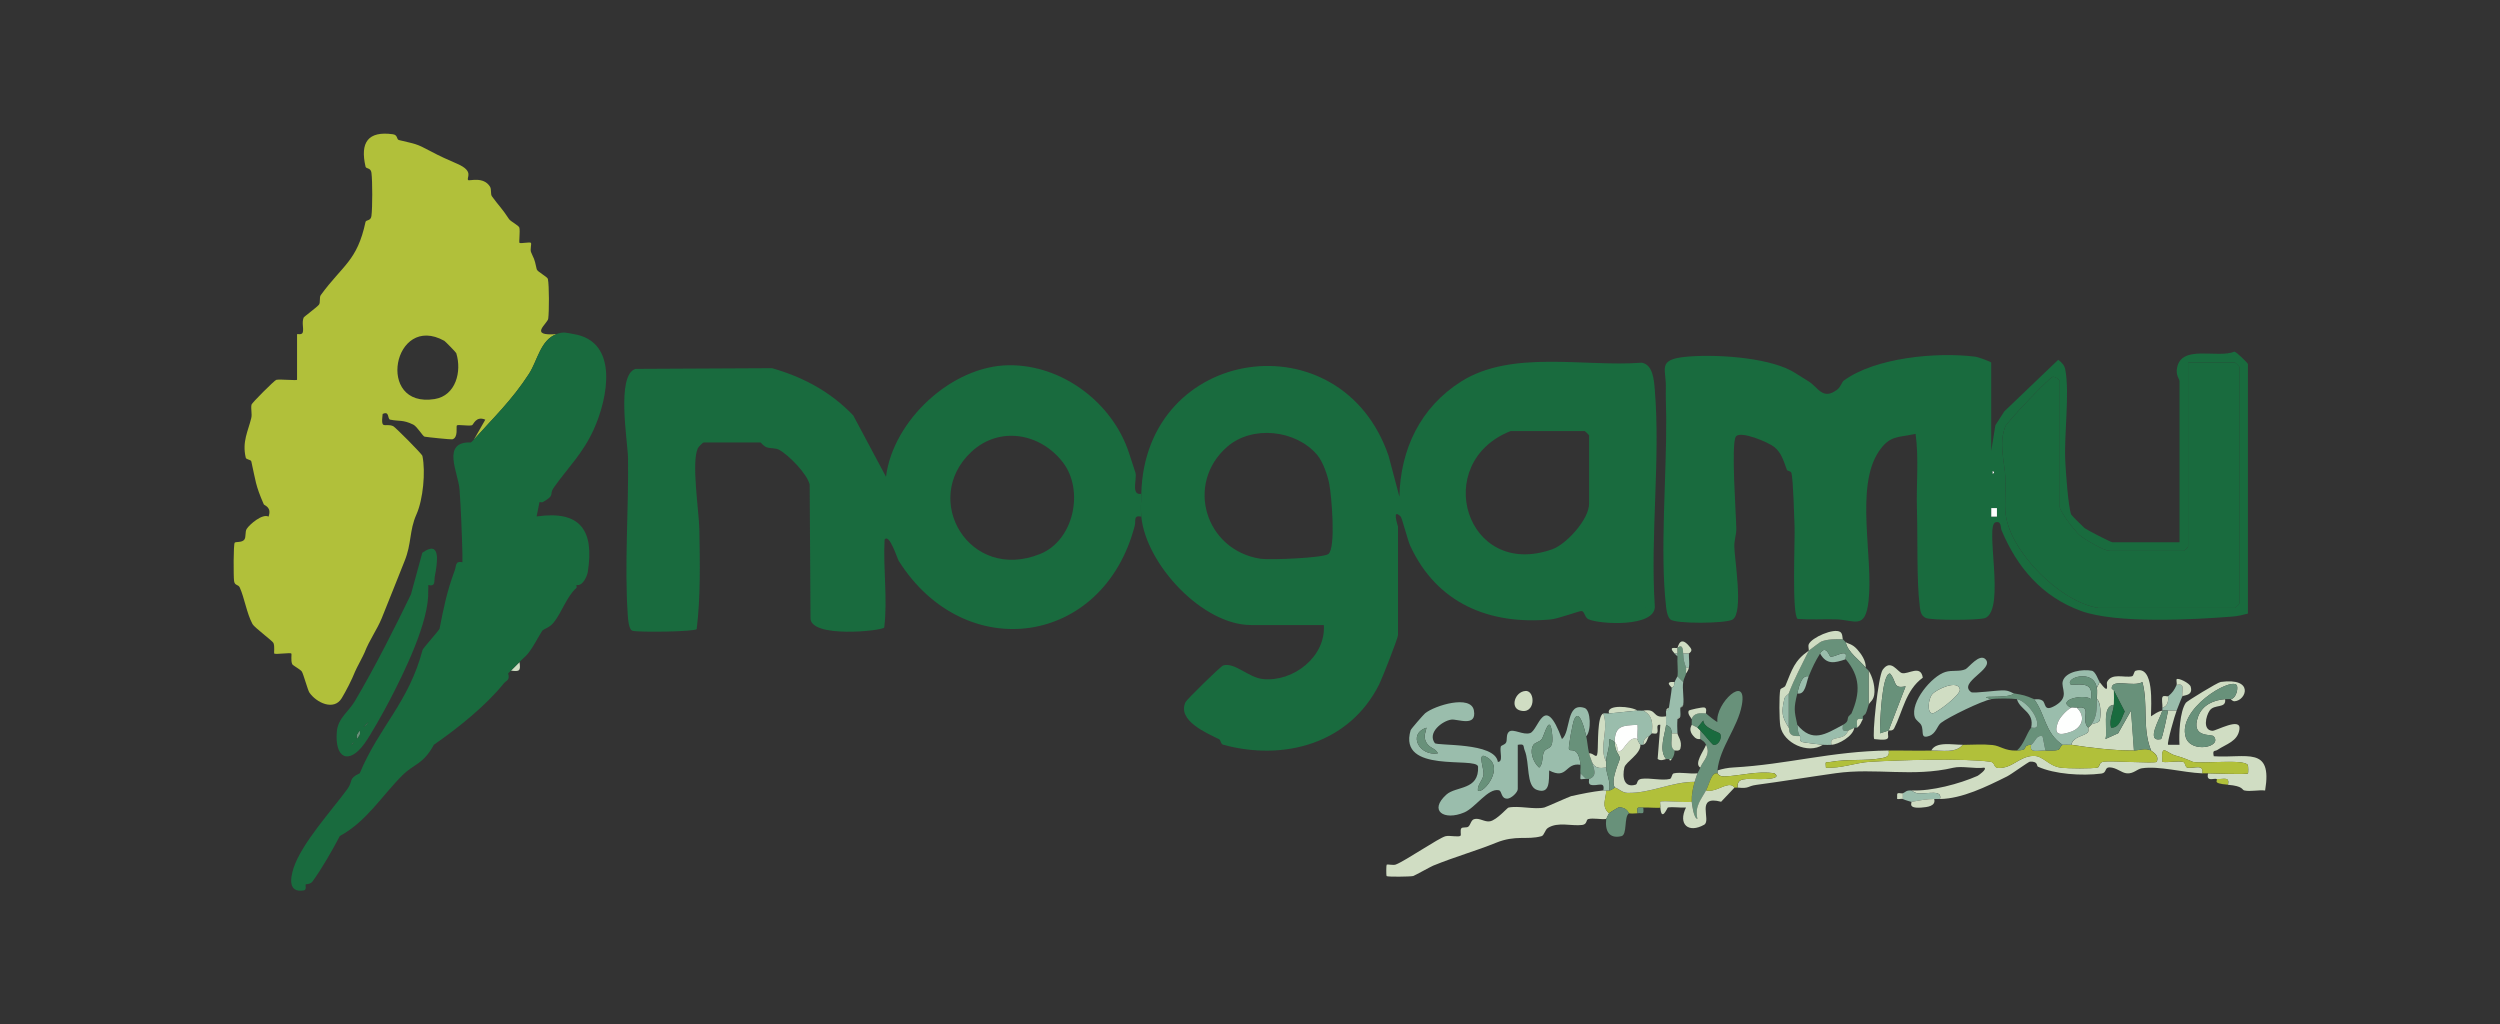 <?xml version="1.0" encoding="UTF-8"?>
<svg id="Layer_1" data-name="Layer 1" xmlns="http://www.w3.org/2000/svg" viewBox="0 0 612 250.78">
  <rect x="0" y="0" width="612" height="250.78" fill="#333333" stroke="none"/>
  <defs>
    <style>
      .cls-1 {
        fill: #d0ddc3;
      }

      .cls-2 {
        fill: #b1c03a;
      }

      .cls-3 {
        fill: #9abdac;
      }

      .cls-4 {
        fill: #196b3e;
      }

      .cls-5 {
        fill: #fefffe;
      }

      .cls-6 {
        fill: #68917a;
      }
    </style>
  </defs>
  <path class="cls-3" d="M532.84,167.66c2.1-.44,1.31,1.04,1.4,2.79-.11.15-1.13,2.82-1.4,3.49-.7.01-1.4-.02-2.09,0-.45.01-1.02-.08-1.4,0,.05-.21-.04-.47,0-.7,1.28-.36,1.52-1.57,1.4-2.79,1.12-.92,1.49-1.49,2.09-2.79Z"/>
  <path class="cls-1" d="M373.41,169.15c2.55-.22,2.54,6.03-1.44,4.73-2.27-.74-1.13-4.52,1.44-4.73Z"/>
  <path class="cls-6" d="M410.65,158.58c1.29-1.04,1.36.49,1.4,1.4.08,1.88.23,1.93.7,3.49.11.37-.07.96,0,1.4-.07.46-.56,1.24-.7,2.09l-1.4-1.4c.19-1.51-.11-3.31,0-4.89.02-.23-.01-.47,0-.7.02-.31-.07-1.34,0-1.4Z"/>
  <path class="cls-1" d="M456.73,163.47c-1.36-1.8-4.47-3.8-4.89-6.28.54.45,1.5.34,2.78,1.75,1.08,1.19,2.21,2.89,2.11,4.53Z"/>
  <path class="cls-1" d="M400.87,173.95c-2.18.23-4.65.47-6.98.7-.82-2.31,5.48-1.75,6.98-.7Z"/>
  <path class="cls-1" d="M457.43,172.55v-8.38c.94,1.44,1.5,3.55,1.44,5.24-.07,2.12-1.14,2.32-1.44,3.14Z"/>
  <path class="cls-1" d="M534.23,170.45c-.09-1.76.7-3.23-1.4-2.79.13-.28-.11-.97,0-1.39.51-.4,3.19,1,3.44,1.8.71,2.35-1.8,2.07-2.04,2.39Z"/>
  <path class="cls-1" d="M413.44,159.98h-1.4c-.04-.9-.1-2.44-1.4-1.4-.07.06.02,1.09,0,1.4h-.7c-1.8-1.99.44-1.14.7-1.4.17-.17.61-3.45,3.21.03.63.84-.41,1.3-.41,1.37Z"/>
  <path class="cls-3" d="M413.44,159.98c-.02,1.07.18,2.57,0,3.49h-.7c-.47-1.56-.62-1.61-.7-3.49h1.4Z"/>
  <path class="cls-1" d="M530.74,170.45c.12,1.22-.11,2.43-1.4,2.79.12-.75-.3-2.23.1-2.71.27-.33,1.17.02,1.3-.08Z"/>
  <path class="cls-1" d="M127.18,162.08c.29,2.14.05,2.38-2.09,2.09.7-.73,1.53-1.48,2.09-2.09Z"/>
  <path class="cls-1" d="M409.95,166.96c-.17.48.04,1.13-.7,1.4.01-.14-2.04-1.62.7-1.4Z"/>
  <path class="cls-1" d="M412.74,164.87c-.07-.44.11-1.03,0-1.4h.7c-.16.77-.69,1.32-.7,1.4Z"/>
  <path class="cls-1" d="M456.03,175.34l.7-.7c-.16.31-.58.5-.7.7Z"/>
  <path class="cls-1" d="M407.86,173.95c.04-.32.38-.61.7-.7-.05.33-.36.63-.7.7Z"/>
  <path class="cls-3" d="M410.65,160.68c-.26-.2-.48-.45-.7-.7h.7c-.01.23.02.47,0,.7Z"/>
  <path class="cls-1" d="M411.35,173.25l.7-.7c-.08.54-.69.65-.7.7Z"/>
  <path class="cls-4" d="M547.01,86.08c-4.18,1.72-12.93-1.79-14.06,3.91-.39,1.94.59,2.74.59,3.32v39.44h-16.41c-.38,0-6.11-2.94-6.81-3.46-.21-.15-3.22-3.13-3.3-3.35-.73-1.98-1.31-10.39-1.44-13.06-.32-6.44,1.1-16.64.01-22.35-.22-1.17-.85-1.77-1.74-2.45l-13.19,12.62-2.19,3.4-1.02,6.31v-21.64c0-.21-3.21-1.36-3.8-1.44-9.53-1.22-24.59.2-32.29,5.84-.47.34-.75,1.56-1.61,2.21-3.59,2.72-4.66-.6-7.04-2.04-1.04-.64-3.51-2.23-4.3-2.64-6.34-3.3-18.97-4.06-26.01-3.33-6.68.7-4.52,3.04-4.6,7.26-.06,2.89.07,4.96.09,7.72.11,14.06-1.57,32.77-.04,46.13.11,1,.32,2.43,1.04,3.14,1.15,1.15,13.67,1.04,15.26.04,2.7-1.7.47-14.62.41-17.85-.03-1.59.51-3.07.49-4.32-.05-3.62-1.32-20.76-.12-22.6,1.04-1.58,8.03,1.4,9.41,2.53,1.9,1.55,2.31,3.62,3.11,5.64.09.22.99.26,1.1.73.44,1.86.65,10.35.76,13.1.13,3.29-.7,21.7.76,22.62,3.09.24,6.22.03,9.32.1,4.6.11,7.23,2.74,8.04-4.54,1.19-10.74-3.38-27.86,2.52-36.58,2.72-4.01,4.65-3.31,8.99-4.28.83,6.12.14,12.38.33,18.54.21,6.85-.11,17.53.7,23.75.14,1.12.27,2.2,1.42,2.76,1.33.65,13.35.62,14.67,0,4.91-2.32-.21-22.7,2.45-23.4,1.49-.39,1.18,1.24,1.48,1.97,3.79,9.02,9.81,16.2,19.42,19.72,8.65,3.17,27.39,2.15,37.08,1.39,1.34-.1,2.52-.41,3.8-.73v-61.09c0-.23-2.75-2.91-3.28-3.04ZM487.8,115.3c.46.23.46.47,0,.7v-.7ZM488.85,126.47h-1.39v-2.09h1.39v2.09ZM548.2,147.77c0,.07-.98,1.04-1.05,1.04h-33.51c-9.18-1.42-21.36-13.49-22.64-22.75-.38-2.83.09-6.08-.06-9.01-.22-4.02-1.71-8.42-.05-12.62.47-1.18,10.76-11.99,11.58-12.17.68-.15,1.74.79,1.74,1.05v30.72c0,1.17,3.69,5.96,4.88,6.98,1.25,1.08,6.01,3.84,7.34,3.84h18.15c.08,0,1.05-.97,1.05-1.05v-45.03h11.52c.07,0,1.05.97,1.05,1.04v57.96Z"/>
  <path class="cls-4" d="M513.64,148.81c-9.18-1.42-21.36-13.5-22.63-22.75-.39-2.83.09-6.08-.07-9.01-.21-4.03-1.7-8.43-.04-12.63.47-1.18,10.76-11.98,11.58-12.16.68-.15,1.74.79,1.74,1.04v30.72c0,1.17,3.69,5.97,4.88,6.99,1.25,1.07,6,3.84,7.34,3.84h18.15c.07,0,1.05-.97,1.05-1.05v-45.03h11.52c.07,0,1.05.97,1.05,1.05v57.95c0,.07-.97,1.05-1.05,1.05h-33.51Z"/>
  <rect class="cls-5" x="487.46" y="124.38" width="1.39" height="2.09"/>
  <path class="cls-5" d="M487.8,115.3c.45.23.45.47,0,.7v-.7Z"/>
  <path class="cls-4" d="M405.09,95.38c-.19-2.32-.44-6.13-3.19-6.59-14.08,1.08-31.82-3.22-44.22,4.61-9.95,6.3-14.85,16.54-15.11,28.19l-2.63-9.94c-11.53-33.92-59.68-27.08-60.55,9.24-.04,1.75-.17,3.89,0,5.58,1.15,11.65,14.95,26.54,26.88,26.54h17.8c.55,7.65-7.39,14-14.93,13.22-3.5-.36-6.89-4.16-9.7-3.33-.62.18-8.92,8.33-9.22,8.97-2.1,4.5,5.07,7.53,8.21,9.09.43.21.37,1.17,1.01,1.35,14.81,4.06,30.86-.23,38.16-14.73.74-1.47,4.63-11.36,4.63-12.13v-26.53c0-.17-1.62-4.74.68-2.44.27.26,1.72,5.83,2.31,7.12,6.52,14.13,19.42,19.43,34.39,18.04,1.93-.18,7.16-2.17,7.6-2.06.73.18.73,1.59,1.64,2.01,2.77,1.27,16.28,2.01,16.25-3.09-1.15-17.21,1.41-36.12-.01-53.12ZM325.19,135.62c-1.25.98-14.43,1.51-16.66,1.16-13.55-2.14-18.39-18.39-8.16-27.37,6.14-5.39,16.87-4.2,22.07,1.94,1.43,1.7,2.55,4.97,2.97,7.15.55,2.84,1.66,15.63-.22,17.12ZM379.92,134.49c-21.14,7.41-29.7-21.26-10.11-28.97h18.15c.07,0,1.05.98,1.05,1.05v16.76c0,3.76-5.51,9.91-9.09,11.16ZM389.71,147.1c-.26-.16-.52-.28-.79-.36.27.07.53.18.79.35h0ZM402.96,148.81c-.5.01-1.04.05-1.6.11.56-.06,1.1-.1,1.6-.12h0Z"/>
  <path class="cls-4" d="M279.39,120.89c-2.59.43-1.04-3.55-1.41-5.11-.07-.27-1.22-3.72-1.58-4.83-4.02-12.37-16.37-21.69-29.47-21.54-13.97.16-28.31,13.52-30.04,27.3l-8.02-15.02c-5.6-5.84-12.25-9.37-19.87-11.56l-33.41.17c-4.81,1.44-1.91,17.83-1.85,21.83.18,12.48-.91,26.2-.06,38.46.06.86.21,3.62,1.2,3.83,1.89.42,15.21.22,15.67-.42.97-7.97.79-16.33.65-24.42-.08-4.4-1.99-16.4-.37-19.85.15-.33,1.26-1.41,1.38-1.41h13.97c.1,0,.73.93,1.58,1.2.93.3,2.04.11,2.93.57,2.31,1.22,6.92,5.9,7.52,8.54l.2,32.61c-.2,5.07,17.54,3.21,18.05,2.37.86-7.15-.3-14.29.09-21.55,1.21-1.51,3.06,4.61,3.47,5.26,16.19,25.62,50.11,20.89,57.77-8.64.32-1.21-.42-2.62,1.6-2.21-.17-1.69-.04-3.83,0-5.58ZM254.65,135.6c-17.36,7.02-29.28-13.31-16.91-24.94,6.9-6.48,16.96-4.63,22.46,2.53,5.25,6.84,2.7,19.08-5.55,22.41ZM155.51,151.31c.04.12.08.23.12.33.05.1.1.19.15.28.05.08.11.16.17.23.06.06.13.12.2.16"/>
  <path class="cls-2" d="M134.21,77.99c.23-1.74.24-8.07-.08-9.66-.12-.61-2.61-1.8-2.74-2.41-.66-3.08-.66-2.37-1.4-4.22-.25-.64.18-2.03-.02-2.25-.25-.28-2.56.24-2.8,0-.17-.17.18-2.73-.02-3.69-.12-.57-2.15-1.53-2.54-2.13-1.75-2.68-2.57-3.33-4.19-5.58-.39-.54-.06-1.67-.46-2.34-1.6-2.61-5.08-1.34-5.35-1.63-.53-.55,1.59-2.13-2.67-3.98-2.39-1.03-4.27-1.87-6.51-3.07-3.72-2-3.71-1.74-7.78-2.75-.62-.15-.21-1.25-1.49-1.42-6.04-.83-8.06,1.96-6.67,7.95.13.56,1.27.19,1.44,1.48.26,2.05.26,8.52,0,10.57-.17,1.3-1.32.9-1.45,1.47-2.05,9.58-5.54,10.5-10.95,17.9-.41.56-.04,1.81-.45,2.35-.46.61-3.68,2.95-3.76,3.18-.48,1.33.06,2.51-.19,3.57-.18.75-1.41.38-1.41.46v11.17c0,.25-4.07-.18-5.08.02-.42.09-5.98,5.65-6.07,6.07-.21,1.04.19,2.28-.06,3.29-.76,3.18-2.28,5.76-1.35,9.69.13.53,1.26.43,1.37.95,1.06,4.69.95,5.69,3.04,10.47.14.31,2.02.65,1.17,3.02-1.47-.82-4.65,1.9-5.35,3.01-.44.7-.12,1.98-.57,2.6-.57.8-2.08.47-2.36.77-.33.33-.31,8.26-.16,9.38.16,1.18,1.03.79,1.39,1.58,1.16,2.57,1.69,6.29,3.12,8.96.43.81,4.9,4.13,5.12,4.61.39.9.07,2.45.21,2.6.27.3,3.91-.29,4.18.01.13.15-.18,1.69.21,2.59.14.33,2.04,1.31,2.36,1.82.41.66,1.45,4.56,1.85,5.14,1.68,2.45,5.98,4.56,7.91,1.38,1.03-1.7,2.54-4.63,3.27-6.52.29-.74,2.03-3.9,2.32-4.65,1.18-3.06,3.05-5.59,4.19-8.37,2.01-4.9,3.86-9.73,5.58-13.96,1.81-4.42,1.13-7.44,2.95-11.53,1.61-3.62,2.25-10.38,1.45-14.27-.1-.5-6.68-7.08-7.15-7.29-2.02-.89-3.1,1.16-2.59-2.99,1.76-.82,1.1,1.24,1.85,1.39,2.21.47,3.04-.05,5.63,1.21.99.48,2.33,2.87,2.79,2.96.7.13,6.45.73,6.78.65,1.54-.41.87-3.15,1.12-3.4.27-.28,2.69.19,3.69-.04.36-.08.95-2.38,3.27-1.37l-2.79,4.88c4.69-5.27,9.32-9.63,13.52-16.15,2.08-3.24,2.78-8.25,6.72-9.68-7.01.56-2.2-2.51-2.04-3.8ZM106.4,97.69c-14.56,2.35-10.13-21.22,2.38-14.25.18.1,2.84,2.79,2.91,3.01,1.41,4.5-.12,10.41-5.29,11.24Z"/>
  <path class="cls-6" d="M87.38,180.93c-.21-1.06.12-1.37.7-2.09.27,1.08-.23,1.39-.7,2.09Z"/>
  <path class="cls-6" d="M88.78,178.13l1.4-1.4c-.48.99-1.21,1.12-1.4,1.4Z"/>
  <path class="cls-6" d="M85.98,182.32c.19-.27.46-.47.7-.7-.14.27-.44.72-.7.7Z"/>
  <g>
    <path class="cls-4" d="M132.76,122.98c3.36-1.88,1.53-1.81,2.82-3.64,3.42-4.84,7.06-8.25,9.75-14.17,3.51-7.74,6.24-21.57-4.89-23.39-1.85-.3-2.38-.66-4.19,0-3.95,1.44-4.65,6.44-6.73,9.68-4.19,6.52-8.83,10.88-13.52,16.15-.22.25-.48.46-.7.7-7.4-.27-3.08,7.5-2.8,11.53.35,5.03.58,10.87.7,15.7.02.7.01,1.4,0,2.09-1.81-.36-1.46.84-1.86,1.94-2,5.4-2.72,9.22-3.73,14.33-.06.33-4.05,4.79-4.15,5.17-3.43,12.96-10.63,18.8-15.39,30.22-2.91,1.38-1.51,1.79-3.07,3.92-3.73,5.09-11.21,13.31-13.14,19.31-.85,2.65-1.27,6.08,2.51,5.45.76-.13.36-1.38.44-1.45.18-.15,1.15,0,1.69-.73,2.18-2.98,4.99-7.86,6.69-11.14,6.59-3.58,10.3-9.88,15.34-14.88,2.88-2.86,5.02-2.58,7.7-7.47,5.82-4.03,12.62-9.45,17.11-15.01.62-.76,1.55-.73,1.05-2.45.23-.23.47-.46.7-.7.7-.73,1.53-1.48,2.09-2.09.67-.72,1.47-1.32,2.09-2.09,1.38-1.73,2.32-3.75,3.49-5.59.73-.58,1.76-.74,2.75-1.94,1.99-2.42,3.21-6.43,5.63-8.54.06-.21-.05-.48,0-.7,1.51.39,2.6-2.19,2.75-3.18,1.62-10.18-1.82-15.14-12.53-13.58l.7-3.49c.17-.1.52.1.7,0Z"/>
    <path class="cls-4" d="M103.38,135.32l-2.78,10.18c-3.83,7.91-8.72,17.67-13.74,26.15-1.53,2.59-4.14,4.15-4.41,7.5-.53,6.51,2.94,8.14,6.75,2.91,1.66-2.29,4.82-8.02,6.06-10.38,3.7-7.08,9.86-19.61,9.57-27.06-.01-.45.08-.98,0-1.39,1.91.41,1.38-.95,1.62-2.19.63-3.29,1.57-9.05-3.07-5.72ZM85.98,182.33c.2-.27.47-.47.7-.7-.14.27-.44.72-.7.7ZM87.38,180.93c-.21-1.06.11-1.37.7-2.09.26,1.08-.23,1.39-.7,2.09ZM90.01,177.03s-.03.04-.03.05c-.05.07-.1.13-.15.19-.05.07-.11.13-.16.18h0c-.06.07-.12.12-.18.17-.12.1-.23.17-.33.24-.1.06-.19.11-.25.16l1.27-1.28c-.05.11-.11.2-.16.29Z"/>
  </g>
  <path class="cls-1" d="M473,169.96c.99-1.19,6.25-3.68,6.77-1.24.31,1.42-5.87,5.9-6.63,5.91-1.49.02-1.12-3.5-.14-4.67Z"/>
  <path class="cls-3" d="M451.84,161.38c-2.69.91-4.69,1.44-6.28-1.4,1.42-2.33,2.32.73,2.51.75,1.01.13,2.31-.87,3.36-.81.82.06.26,1.27.41,1.46Z"/>
  <path class="cls-3" d="M442.77,165.57c-.63,1.52-.78,4.61-2.79,4.19.36-1.53,1.01-4.65,2.79-4.19Z"/>
  <path class="cls-3" d="M452.74,175.15l-.2.2c.04-.07.12-.13.2-.2Z"/>
  <path class="cls-3" d="M453.24,174.65c-.08.19-.28.33-.45.46l.45-.46Z"/>
  <g>
    <path class="cls-1" d="M513.98,166.96c2.64,3.5,1.57.5,1.82,0,1.16-2.32,4.17-.98,6.09-1.4.52-.11.43-1.22.94-1.37,4.58-1.39,3.74,8.4,3.73,11.16,1.06-.61,1.47-1.11,2.79-1.4-.41,1.67-4.27,7.82-.35,6.99.35-.08,1.55-5.98,1.75-6.99.7-.02,1.4.01,2.09,0-.41,1.01-2.44,8.03-2.09,8.38h2.79c-.17-2.61.07-8.17,1.56-10.3.29-.41,7.76-4.98,8.53-5.09,8.24-1.14,6.31,4.52,3.41,4.73-.55.04-.87-.51-.93-.51,1.46-.28,1.88-3.01,1.39-3.49-1.76-1.74-14.49,5.98-12.44,12.77,1.22,4.04,9.05,2.47,6.86-.19-.51-.62-5.77.5-3.81-4.87,1.04-2.83,3.84-4.03,6.6-4.22.33,2.41-2.65,1.09-3.81,2.82-.91,1.35-1.72,4.76.69,4.92.88.06,7.02-3.44,6.63-.41s-3.27,3.64-5.38,5.08c-.63.43-1.29-.11-.91,1.56,7.98.54,14.42-2.63,12.57,8.39-1.59-.2-3.63.33-5.11-.02-.62-.15-.18-1.06-3.97-1.38.44-2.1-1.04-1.31-2.79-1.4-.56-.33-2.64.84-2.09-1.4,1.44.02,9.44.35,9.78,0,.07-.07.09-1.81-.05-2.04-.95-1.54-11.18-.23-13.44-.77-.24-.06-2.15-1.01-4.17-1.52-2.42-.61-3.65-3.34-3.29,1.53,1.6.21,3.62-.34,5.11.02.52.12.43,1.24.96,1.37,1.44.36,4.14-1.07,3.71,1.41-4.89-.21-10.6-1.88-14.85-1.24-1.12.17-2,1.35-3.6,1.24-1.35-.09-2.56-1.43-4.27-1.47-1.3-.03-.62,1.35-2.01,1.52-4.82.61-11.45.16-15.54-1.69-.36-.16.12-1.36-1.97-1.22-.33.02-4.6,3.12-5.55,3.59-5.19,2.59-11.04,5.45-16.44,5.55.63-2.39-3.14-1.21-5.29-1.37-.9-.07-1.6-.72-1.69-.73,4.88.21,11.67-1.59,16.17-3.57.12-.05,2.46-1.66,1.63-2.01-2.27.33-5.47-.47-7.55.02-9.99,2.35-19.03-.03-28.79,1.34-6.68.94-13.05,2-19.48,2.86-2.26.31-1.55.96-4.58.66-.01-1.89.83-1.96,2.41-2.13.63-.07,9.21.58,6.66-1.36-4.11-.67-8.4.62-12.23.75-1.5.05-1.64-.74-1.73-.76v-.7c1.24-.4,2.49-.65,3.81-.72,13.4-.74,23.83-3.97,38.09-4.16.34,1.52-.73,1.7-1.9,1.91-3.82.68-8.2.12-12.41.9-1.14.21-1.21-.46-1.05,1.37,3.65.27,7.22-1.21,10.79-1.42,7.45-.43,22.38-.92,29.4-.03,1.36.17.71,1.47,2.02,1.53,3.42.15,5-2.73,8.42-2.94,2.59-.16,3.76,2.49,6.94,2.89,1.58.2,7.64.27,8.97-.05.57-.13.19-1.27,1.48-1.44,2.02-.26,12.5.51,12.96.05.75-1.73-1.3-2.54-1.39-2.79-2.23-5.63-.62-11.13-2.12-16.74-2.19,1.32-7.48-.92-7.51,1.49,0,.25.55.44.55.59.03,1.15.06,2.35,0,3.49-3.16.27-1.38,6.43-2.09,8.38l3.12-1.41,3.16-5.56.71,9.77c-4.41.1-11.23-.71-15.36-1.4.58-2.02,2.92-2.05,4.03-2.97.33-.28.07-1.14.16-1.22.26-.22.47-.45.7-.7.39-.43,1.91-.3,2.12-1.17.27-1.14.29-4.38-.72-5.12.01-.86.13-2.02,0-2.79l.7-1.4Z"/>
    <path class="cls-3" d="M388.31,180.23c1.25-1.26,1.17-6.41-.43-6.93-4.59-1.49-3.28,5.8-5.51,7.63-4.32-11.72-5.7-2.17-7.8-1.47-1.73.57-4.14-1.18-5.16-.34-.79.66-.39,2.03-.72,2.65-.35.64-1.2.61-1.31,1.05-.28,1.18.67,3.73-.71,3.69-.66-4.86-14.91-3.88-15.43-4.6-1.89-2.57,1.85-5.44,4.04-5.75,1.49-.21,6.3,1.95,5.53-2.25-.72-3.92-9.6-1.21-11.95.71-.36.29-3.44,3.81-3.54,4.15-3.15,10.72,16.01,6.4,16.51,8.87.3,5.89-5.37,4.73-7.76,6.88-4.36,3.94-.61,6.46,4.37,4.37,2.72-1.14,5.84-6.02,8.47-5.44.84.19.46,2.09,2.08,2.06.92-.01,2.56-1.51,2.56-2.36v-10.82c1.81-.31,1.25.29,1.71,1.4,1.25,3.03.28,8.7,2.98,9.64,3.24,1.12,2.92-2.22,3-4.76,4.54,2.37,3.83-2,7.67-1.39-.52-4.98-2.7-2.92-2.85-3.89-.11-.75.92-6.25,1.27-7.12,1.29-3.15,2.62,2.52,2.98,4.02ZM349.21,178.14c-.21,1.25-.77,1.95-.21,3.28.79,1.86,2.4,1.62,3,2.99-4.48.81-7.53-4.72-2.79-6.27ZM361.78,193.5c-.11-1.52,1.21-2.38,1.39-3.9.16-1.28-1.48-5.28.34-4.47,5.39,2.38-.59,9.56-1.73,8.37ZM378.04,183.92c-.62.99-.2,3.11-1.25,3.99-1.43-1.22-2.46-3.96-1.4-5.58.37-.57,1.6-.73,2.06-1.43.66-1.01,1.99-6.69,2.53-1.03.37,3.87-1.22,2.9-1.94,4.05Z"/>
    <path class="cls-1" d="M392.5,193.5c.23-.03.47,0,.7,0-.03,2.25-1.26,3.83.7,5.59-.04.06-.69,1.32-.7,1.4-1.39.16-3.1-.3-4.4.02-.58.14-.19,1.27-1.48,1.44-2.63.33-5.93-.83-8.38.72-.77.49-.9,1.84-1.59,2.03-3.6.99-6.26-.37-11.15,1.62s-9.77,3.32-15.36,5.59c-.63.26-4.59,2.47-4.9,2.54-.71.17-6.28.25-6.51.01-.1-.1-.09-2.68.02-2.77.21-.2,1.59.2,2.24-.05,2.36-.91,10.61-6.57,12.2-6.94,1.05-.24,3.22.31,3.65-.12.21-.21-.17-1.39.21-1.83.28-.32,1.29-.06,1.69-.38.56-.44.64-1.58,1.39-1.83,1.31-.43,2.62.78,3.94.51,1.66-.33,4.21-3.29,4.49-3.35,2.48-.55,6.38.55,8.81-.03.39-.09,6.15-2.68,6.54-2.77,2.82-.62,4.97-1.07,7.9-1.41Z"/>
    <path class="cls-2" d="M493.74,183.72c2.68-.08,1.62-.7,2.35-1.14.51-.31,1.06-.2,1.14-.26-.53,2.14,1.62,1.34,3.49,1.4,4.61.13,2.84-.38,4.19-1.4.08-.06,1.71-.06,2.09,0,4.13.69,10.95,1.49,15.36,1.4,1.39-.03,2.75-.68,4.19,0,.1.24,2.14,1.06,1.39,2.79-.46.46-10.94-.32-12.96-.05-1.29.17-.92,1.3-1.48,1.44-1.34.31-7.39.24-8.97.05-3.18-.4-4.35-3.05-6.94-2.89-3.42.21-5,3.09-8.42,2.94-1.31-.06-.66-1.36-2.02-1.53-7.02-.89-21.95-.4-29.4.03-3.57.2-7.15,1.69-10.79,1.42-.16-1.83-.09-1.16,1.05-1.37,4.21-.78,8.59-.22,12.41-.9,1.17-.21,2.24-.39,1.9-1.91,3.48-.05,6.99.08,10.47,0,2.55-.06,5.94.74,7.68-1.4,2.35-.02,5-.2,7.29.04,1.97.2,2.93,1.45,5.97,1.36Z"/>
    <path class="cls-3" d="M493.04,169.76c-.46-.08-1.02-.67-2.36-.75-1.72-.09-7.6.8-8.13.43-3.39-2.4,5.83-5.66,3.5-8.06-1.48-1.52-4.17,2.12-4.89,2.44-1.46.66-3.25.17-4.91.67-3.37,1.01-8.68,7.42-7.51,11.06.26.83,1.23,1.26,1.58,1.94.75,1.45-.39,3.54,2.02,2.64,1.6-.6,1.91-2.47,2.78-3.15,1.93-1.49,10.13-5.46,12.33-5.82-4.39-1.17,4.08.04,5.59-1.4ZM473.14,174.63c-1.49.02-1.12-3.49-.14-4.67.98-1.19,6.24-3.68,6.77-1.24.31,1.42-5.87,5.9-6.63,5.91Z"/>
    <path class="cls-6" d="M457.43,164.17v8.38c-.25.68-.33,1.35-.7,2.1l-.47.47-.23.23c-.1.17.11.53,0,.69-1.86-.32-1.42.45-1.39,2.1-.15.11-.56-.12-.7,0-.35.28-.97.43-1.4.7-1.48.16-1.56.08-1.39-1.4,1.58-.86.94-1.39,1.39-2.09.04-.07.12-.13.2-.2l.05-.04c.17-.13.37-.27.45-.46,2.22-5.12,2.15-9.08-1.4-13.27-.15-.19.41-1.4-.41-1.46-1.05-.06-2.35.94-3.36.81-.19-.02-1.09-3.08-2.51-.75-1.28,2.11-1.75,3.09-2.79,5.59-1.78-.46-2.43,2.66-2.79,4.19-.88,3.64-.78,4.13,0,7.68.2.93.03,1.96.69,2.79-.2-.13-1.37.14-2.09-.35-.8-.55-.5-1.42-.7-1.74v-8.38c1.37-3.67,3.15-6.89,4.89-10.47.7-.5,2.67-2.07,3.06-2.23,1.56-.62,3.64-.6,5.32-.57.24.27.41.46.69.7.42,2.49,3.53,4.49,4.89,6.29.2.26.55.46.7.69Z"/>
    <path class="cls-6" d="M417.63,174.64c.33.33,2.66,2.21,2.79,2.09-.54-4.58,7.38-11.95,5.99-4.16-1,5.57-5.41,10.33-5.98,16.03v.7c-1.46-.29-1.88,2.44-2.79,4.19-1.13,2.17-2.85,3.86-2.1,6.98-.89-.07-1.37-3.59-1.39-4.19-.06-1.89.24-3.12.7-4.89.11-.44.51-1.55.7-2.09.12-.33.49-.82.7-1.4.63-1.7,2.68-3.11,1.4-5.59-.5-.97-.85-.89-1.4-1.4v-2.09c.75.74,2.89,3.43,3.15,3.49,1.27.29,2.26-1.72,1.66-2.72-.22-.36-4.03-1.35-4.1-3.21l-1.41,1.74c-.41-.29-.96-.43-1.4-.7-.07-.44.04-.94,0-1.4.46-1.57,2.15-1.52,3.49-1.4Z"/>
    <path class="cls-3" d="M497.93,171.15c.37.16,1.22-.21,2.08.37s.26,2.73,2.8,1.38c4.09-2.18,1.61-4.36,2.17-6.18.73-2.39,4.93-2.96,7.11-2.52.92.19,1.61,2.37,1.9,2.76l-.7,1.4c-.81-4.82-8.15-2.31-6.28-.7,3.18-.19,5.45-.44,4.88,3.49-1.73-1.39-8.72.26-4.88,2.1-1.04.5-2.74,2.3-3.18,3.46-1.27,3.35.34,3.41,3.15,2.42s3.71-3.72,1.42-5.88c4.03-.69.79,2.84,2.79,4.89-.09.08.17.94-.16,1.22-1.11.93-3.45.95-4.03,2.97-.39-.06-2.01-.06-2.09,0-4.39-2.96-4.17-7.47-6.98-11.17Z"/>
    <path class="cls-2" d="M414.84,191.4c-.46,1.76-.76,3-.7,4.89-1.39.27-7.18-.38-7.69,0-.15.12.15,1.28,0,1.4-.24.19-3.27-.09-4.19,0-1.34.13-1.59-.49-1.4,1.4-.52.05-1.71.11-2.09,0-.15-.04-.39-1.42-2.46-1.47-.14,0-2.35,1.36-2.43,1.47-1.96-1.75-.73-3.34-.7-5.59.23,0,.47,0,.7,0,.63.01,1.32-.71,1.4-.7.77.08,1.75,1.28,3.1,1.31,5.69.13,10.82-2.72,16.45-2.7Z"/>
    <path class="cls-1" d="M400.87,180.93c.08.64.69,1.3.7,1.4.1,2.27-3.59,4.16-3.92,5.53-.57,2.41-.08,5.08,2.75,4.23.56-.17.17-1.27,1.47-1.44,2.07-.27,4.97.5,6.9.04.53-.13.43-1.24.96-1.37,1.66-.39,4.01.22,5.81-.02-.19.55-.59,1.66-.7,2.09-5.63-.02-10.75,2.84-16.45,2.7-1.35-.03-2.33-1.23-3.1-1.31-1.13-1.99,1.34-6.73,1.27-7.19-.17-1.04-1.27-1.47-1.27-3.98.81.87.63,2.02.71,2.09,1.29,1.21,2.55-3.9,4.88-2.79Z"/>
    <path class="cls-1" d="M462.32,178.83c-.68,1.32,1.49,2.72-3.49,2.1-.62-.6.97-15.47,2.05-16.97,2.01-2.8,3.61.53,4.72.81,1.52.39,4.61-2.17,5.1,1.13-4.22,3.06-4.91,8.32-7.01,12.4-.39.76-1.33.46-1.36.52l4.17-10.83c-3.19.77-2.14-1.27-3.83-3.12-2.04,0-2.49,12.48-2.44,14.64l2.09-.69Z"/>
    <path class="cls-3" d="M402.27,173.95c2.38,1.33,2.32,3.06,2.09,5.59-.24.23-.47.46-.7.7-.98.33-1.39,1.08-1.4,2.09h-.7c0-.1-.62-.75-.7-1.4-.13-1.14.1-2.35,0-3.49-3.57.18-5.59.12-5.58,4.19-.11-.12-1.33-.78-1.39-.7.31,1.91-.68,3.75-.71,5.59-1.89-3.71.77-7.82-.7-11.87.29-.11.95.04,1.4,0,2.33-.23,4.8-.47,6.98-.7.45-.05.96.07,1.4,0Z"/>
    <path class="cls-1" d="M424.61,192.8l-3.28,3.47c-6.44-1.72-2.28,4.58-4.16,5.63-3.82,2.15-6.47-.08-4.44-4.22-1.45.1-2.99-.21-4.43-.01-.13.02-1.57,3.7-1.85,0,.15-.12-.16-1.28,0-1.4.51-.38,6.3.27,7.69,0,.02.6.5,4.12,1.39,4.19-.75-3.12.97-4.81,2.1-6.98,2,.46,3.81-1.07,5.46-1.29,1.13-.15,1.44.58,1.52.59Z"/>
    <path class="cls-6" d="M497.93,171.15c2.81,3.7,2.59,8.21,6.98,11.17-1.35,1.01.42,1.53-4.19,1.4l-.7-3.49c-1.57-.39-1.73,1.33-2.79,2.09-.08.06-.63-.05-1.14.26-.73.44.32,1.06-2.35,1.14,1.69-1.43,2.36-4.14,3.49-5.59.08-.1,1.29.37,1.45-.42.48-2.34-2.94-6.24-4.94-6.56-1.28-.2-5.01-.21-6.28,0-4.4-1.16,4.07.04,5.59-1.4,2.32.4,2.68.45,4.89,1.4Z"/>
    <path class="cls-6" d="M544.71,171.15c-2.76.19-5.57,1.39-6.6,4.22-1.96,5.36,3.29,4.24,3.81,4.87,2.19,2.66-5.64,4.24-6.86.19-2.05-6.79,10.68-14.51,12.44-12.77.48.48.06,3.21-1.39,3.49-.46,0-.94-.03-1.4,0Z"/>
    <path class="cls-2" d="M539.12,189.31c.43-2.48-2.27-1.05-3.71-1.41-.53-.13-.44-1.24-.96-1.37-1.49-.35-3.51.2-5.11-.02-.35-4.87.87-2.14,3.29-1.53,2.03.51,3.94,1.46,4.17,1.52,2.26.54,12.48-.77,13.44.77.14.22.12,1.96.05,2.04-.34.35-8.34.02-9.78,0-.46,0-.93.02-1.4,0Z"/>
    <path class="cls-6" d="M386.91,187.21c-.52-4.97-2.7-2.92-2.85-3.89-.12-.75.91-6.25,1.27-7.12,1.29-3.15,2.61,2.52,2.97,4.02.27,1.13.34,2.58.7,4.19.22.96.54,1.51.7,2.09.44,1.66,1.47,3.42-.7,4.19-.11-.1-.47.08-.7,0l-1.4-1.4c-.08-.68.07-1.41,0-2.09Z"/>
    <path class="cls-1" d="M451.15,156.49c-1.68-.04-3.76-.06-5.31.57-.39.16-2.36,1.73-3.06,2.23-1.74,3.59-3.52,6.8-4.89,10.47-.09.25-.94.68-1.08,1.33-.76,3.38-.62,4.31,1.08,7.05.2.32-.1,1.19.7,1.74.71.49,1.89.22,2.09.35.06.04-.28,1.23.45,1.41.64.15,4.35.62,5.13.68-3.69,2.39-9.68-.42-10.44-4.57-.26-1.43-.32-7.59-.01-8.9.11-.47,1.04-.43,1.29-1.06,1.63-3.93,2.12-6.02,5.66-8.51.12-.26-.2-1.04.03-1.58.69-1.62,6.12-4.03,7.7-3,.66.43.49,1.6.65,1.78Z"/>
    <path class="cls-3" d="M412.05,166.96c-.27,1.7.25,3.87,0,5.59l-.7.7c-.07.68.09,1.43,0,2.09l-.7.7c-.1,1.05-.07,2.42,0,3.49h-1.4c-.18-1.22-.1-1.43-1.4-2.09.07-.68-.09-1.42,0-2.09.06-.45-.06-.95,0-1.4.34-.07.65-.37.7-.7.22-1.53.58-3.49.7-4.89.73-.27.53-.92.7-1.4.23-.65.69-1.32.7-1.4l1.4,1.4Z"/>
    <path class="cls-2" d="M420.42,189.31c.09.02.23.81,1.73.76,3.83-.13,8.12-1.42,12.23-.75,2.55,1.94-6.04,1.29-6.66,1.36-1.58.17-2.42.24-2.41,2.13-.23-.02-.47.02-.7,0-.08,0-.4-.75-1.52-.59-1.64.22-3.45,1.75-5.46,1.29.91-1.75,1.33-4.48,2.79-4.19Z"/>
    <path class="cls-3" d="M452.54,178.84c-.21.13-.48.93-1.11,1.31-1.46.87-3.58.19-3.08,2.18-.68.02-1.41.05-2.09,0-.78-.06-4.49-.53-5.13-.69-.73-.17-.4-1.37-.46-1.41-.66-.83-.49-1.86-.69-2.79,3.69,4.42,6.77,2.39,11.17,0-.17,1.48-.09,1.56,1.39,1.4Z"/>
    <path class="cls-6" d="M398.78,199.08c-1.29.85-.36,5.25-1.86,5.61-3.05.73-4.05-1.35-3.72-4.21,0-.08.65-1.33.7-1.4.08-.12,2.29-1.48,2.43-1.47,2.07.05,2.31,1.43,2.46,1.47Z"/>
    <path class="cls-1" d="M393.19,186.51c0,.46-.02.93,0,1.4-1.64.19-2.77.23-3.49-1.4-.15-.58-.48-1.14-.7-2.09,1.21-.15,1.9,1.72,2.09-.34.17-1.87-.12-8.85,1.4-9.43,1.47,4.05-1.2,8.16.7,11.87Z"/>
    <path class="cls-1" d="M402.27,173.95c3.62-.59,1.96,2.02,5.59,1.4-.09.67.07,1.42,0,2.09-.24,2.27-1.88,6.14,0,8.38-.23-.01-1.26.62-2.07-.03l.66-8.35c-1.31-.22-.34,1.35-.8,1.99-.27.38-1.19.01-1.28.1.22-2.52.28-4.26-2.09-5.59Z"/>
    <path class="cls-6" d="M407.86,177.44c1.3.66,1.22.88,1.4,2.09s-.6,3.4.7,4.19c-.09.12.1,1.05-.7,2.09h-.7c-.21.03-.48.01-.7,0-1.88-2.24-.24-6.11,0-8.38Z"/>
    <path class="cls-3" d="M389.7,186.51c.72,1.63,1.85,1.59,3.49,1.4.05,1.58,1.22,3.69.7,5.59-.23,0-.47,0-.7,0s-.47-.03-.7,0c.48-2.43-1.43-.95-3.04-1.37-.8-.2-.36-1.34-.45-1.43,2.17-.76,1.14-2.53.7-4.19Z"/>
    <path class="cls-3" d="M467.9,193.5c.09,0,.78.66,1.69.73,2.16.16,5.92-1.02,5.29,1.37-.47,0-.93,0-1.4,0-1.99.02-3.66.36-5.59.7-.09-.06-1.3-.33-2.09-.7v-1.4c.77-.33.73-.74,2.09-.7Z"/>
    <path class="cls-1" d="M473.49,195.59c.47,1.76-1.68,2-3.18,2.11-3.47.25-2.18-1.27-2.41-1.41,1.92-.34,3.6-.68,5.59-.7Z"/>
    <path class="cls-1" d="M480.47,182.32c-1.74,2.14-5.13,1.33-7.68,1.4,1.15-2.29,5.3-1.37,7.68-1.4Z"/>
    <path class="cls-1" d="M410.65,179.53c.04.66,1.23,1.83.71,3.73-.21.75-1.36.4-1.41.46-1.3-.78-.51-2.92-.7-4.19h1.4Z"/>
    <path class="cls-1" d="M416.24,187.91c-1.62-.96.84-4.07,1.4-5.59,1.28,2.48-.77,3.88-1.4,5.59Z"/>
    <path class="cls-1" d="M415.54,178.13c.26.18.47.47.7.7v2.09c-.06-.05-.74.22-1.43-.46-1.79-1.76-.64-2.86-.67-3.03.43.26.99.41,1.4.7Z"/>
    <path class="cls-1" d="M414.14,176.04c-.01-.13-1.23-1.36-.7-2.09.11-.16,3.22-.87,3.77-.76.8.16.3,1.34.42,1.45-1.34-.12-3.03-.17-3.49,1.4Z"/>
    <path class="cls-3" d="M493.74,171.15c2.01.32,5.42,4.22,4.94,6.56-.16.79-1.38.32-1.45.42.83-3.88-2.74-4.28-3.49-6.98Z"/>
    <path class="cls-2" d="M542.61,190.7c1.76.09,3.23-.7,2.79,1.4-4.22-.35-2.26-1.08-2.79-1.4Z"/>
    <path class="cls-1" d="M453.94,178.13c-.27,2.11-3.93,4.14-5.59,4.19-.51-1.99,1.61-1.31,3.08-2.18.63-.38.9-1.17,1.11-1.31.43-.27,1.05-.42,1.4-.7Z"/>
    <path class="cls-1" d="M456.03,176.04c-.49.79-.48,1.37-1.4,2.09-.03-1.65-.47-2.42,1.4-2.09Z"/>
    <path class="cls-1" d="M465.81,194.19v1.4c-.28-.13-.97.11-1.39,0v-1.04c-.05-.73,1.03-.2,1.39-.36Z"/>
    <path class="cls-6" d="M402.27,197.68c.19,1.89-.05,1.27-1.4,1.4-.19-1.89.05-1.26,1.4-1.4Z"/>
    <path class="cls-3" d="M388.31,190.7c-.36-.13-1.22.17-1.4,0-.12-.12.05-.98,0-1.4l1.4,1.4Z"/>
    <path class="cls-1" d="M402.27,182.32c0-1.02.42-1.76,1.4-2.09-.39.41-.48,1.76-1.4,2.09Z"/>
    <path class="cls-1" d="M410.65,176.04l.7-.7c-.07.53-.69.65-.7.7Z"/>
    <path class="cls-1" d="M408.55,185.81h.7c-.69.9-.38-.05-.7,0Z"/>
    <path class="cls-6" d="M517.48,169.06c0-.15-.56-.34-.55-.59.03-2.41,5.32-.17,7.51-1.49,1.5,5.62-.1,11.11,2.12,16.74-1.44-.68-2.8-.03-4.19,0l-.71-9.77-3.16,5.56-3.12,1.41c.71-1.94-1.07-8.1,2.09-8.38-.09,1.64-1.21,3.65-.69,5.58,2.08.16,2.62-2.55,3.35-3.95l-2.65-5.12Z"/>
    <path class="cls-6" d="M513.29,168.36c.13.77.01,1.93,0,2.79-.04,2.38.12,4.23-1.4,6.28-.23.25-.44.47-.7.7-2-2.04,1.24-5.58-2.79-4.89-.44.08-1.14-.13-1.4,0-3.84-1.84,3.15-3.49,4.88-2.1.57-3.94-1.7-3.69-4.88-3.49-1.87-1.6,5.47-4.12,6.28.7Z"/>
    <path class="cls-4" d="M517.48,169.06l2.65,5.12c-.72,1.4-1.27,4.11-3.35,3.95-.51-1.93.61-3.95.69-5.58.06-1.15.03-2.34,0-3.49Z"/>
    <path class="cls-6" d="M530.74,173.95c-.2,1.01-1.4,6.91-1.75,6.99-3.92.84-.06-5.32.35-6.99.38-.08.94.01,1.4,0Z"/>
    <path class="cls-3" d="M513.29,171.15c1.01.74.99,3.97.72,5.12-.2.87-1.72.74-2.12,1.17,1.52-2.06,1.36-3.9,1.4-6.28Z"/>
    <path class="cls-6" d="M378.04,183.92c-.62.99-.2,3.11-1.25,3.99-1.43-1.22-2.46-3.96-1.4-5.58.37-.57,1.6-.73,2.06-1.43.66-1.01,1.99-6.69,2.53-1.03.37,3.87-1.22,2.91-1.94,4.05Z"/>
    <path class="cls-6" d="M361.78,193.49c-.11-1.52,1.21-2.37,1.39-3.9.15-1.27-1.48-5.28.34-4.47,5.39,2.39-.6,9.56-1.73,8.37Z"/>
    <path class="cls-6" d="M349.2,178.14c-.21,1.24-.77,1.95-.2,3.27.79,1.86,2.4,1.62,3,3-4.48.8-7.53-4.72-2.79-6.27Z"/>
    <path class="cls-3" d="M497.23,182.32c1.06-.76,1.22-2.48,2.79-2.09l.7,3.49c-1.87-.05-4.02.74-3.49-1.4Z"/>
    <path class="cls-5" d="M452.74,175.15l-.2.2c.04-.07.12-.13.2-.2Z"/>
    <path class="cls-3" d="M437.88,178.13c-1.7-2.74-1.85-3.67-1.08-7.05.15-.65.99-1.08,1.08-1.33v8.38Z"/>
    <path class="cls-4" d="M415.54,178.13l1.41-1.74c.07,1.86,3.88,2.85,4.1,3.21.61,1-.39,3.01-1.66,2.72-.26-.06-2.4-2.75-3.15-3.49-.23-.22-.44-.52-.7-.7Z"/>
    <path class="cls-5" d="M508.4,173.25c2.29,2.16,1.32,4.92-1.42,5.88s-4.42.93-3.15-2.42c.44-1.15,2.14-2.95,3.18-3.46.26-.13.96.08,1.4,0Z"/>
    <path class="cls-6" d="M395.29,181.63c0,2.52,1.1,2.94,1.27,3.98.08.46-2.4,5.19-1.27,7.19-.08,0-.77.71-1.4.7.53-1.9-.65-4-.7-5.59-.02-.46,0-.93,0-1.4.02-1.84,1.01-3.67.71-5.59.06-.08,1.28.58,1.39.7Z"/>
    <path class="cls-5" d="M395.29,181.63c0-4.07,2.01-4.01,5.58-4.19.11,1.14-.13,2.36,0,3.49-2.32-1.11-3.59,4-4.88,2.79-.08-.08.1-1.22-.71-2.09Z"/>
    <path class="cls-6" d="M462.32,178.83l-2.09.69c-.05-2.16.4-14.65,2.44-14.64,1.68,1.85.63,3.89,3.83,3.12l-4.17,10.83Z"/>
  </g>
</svg>
